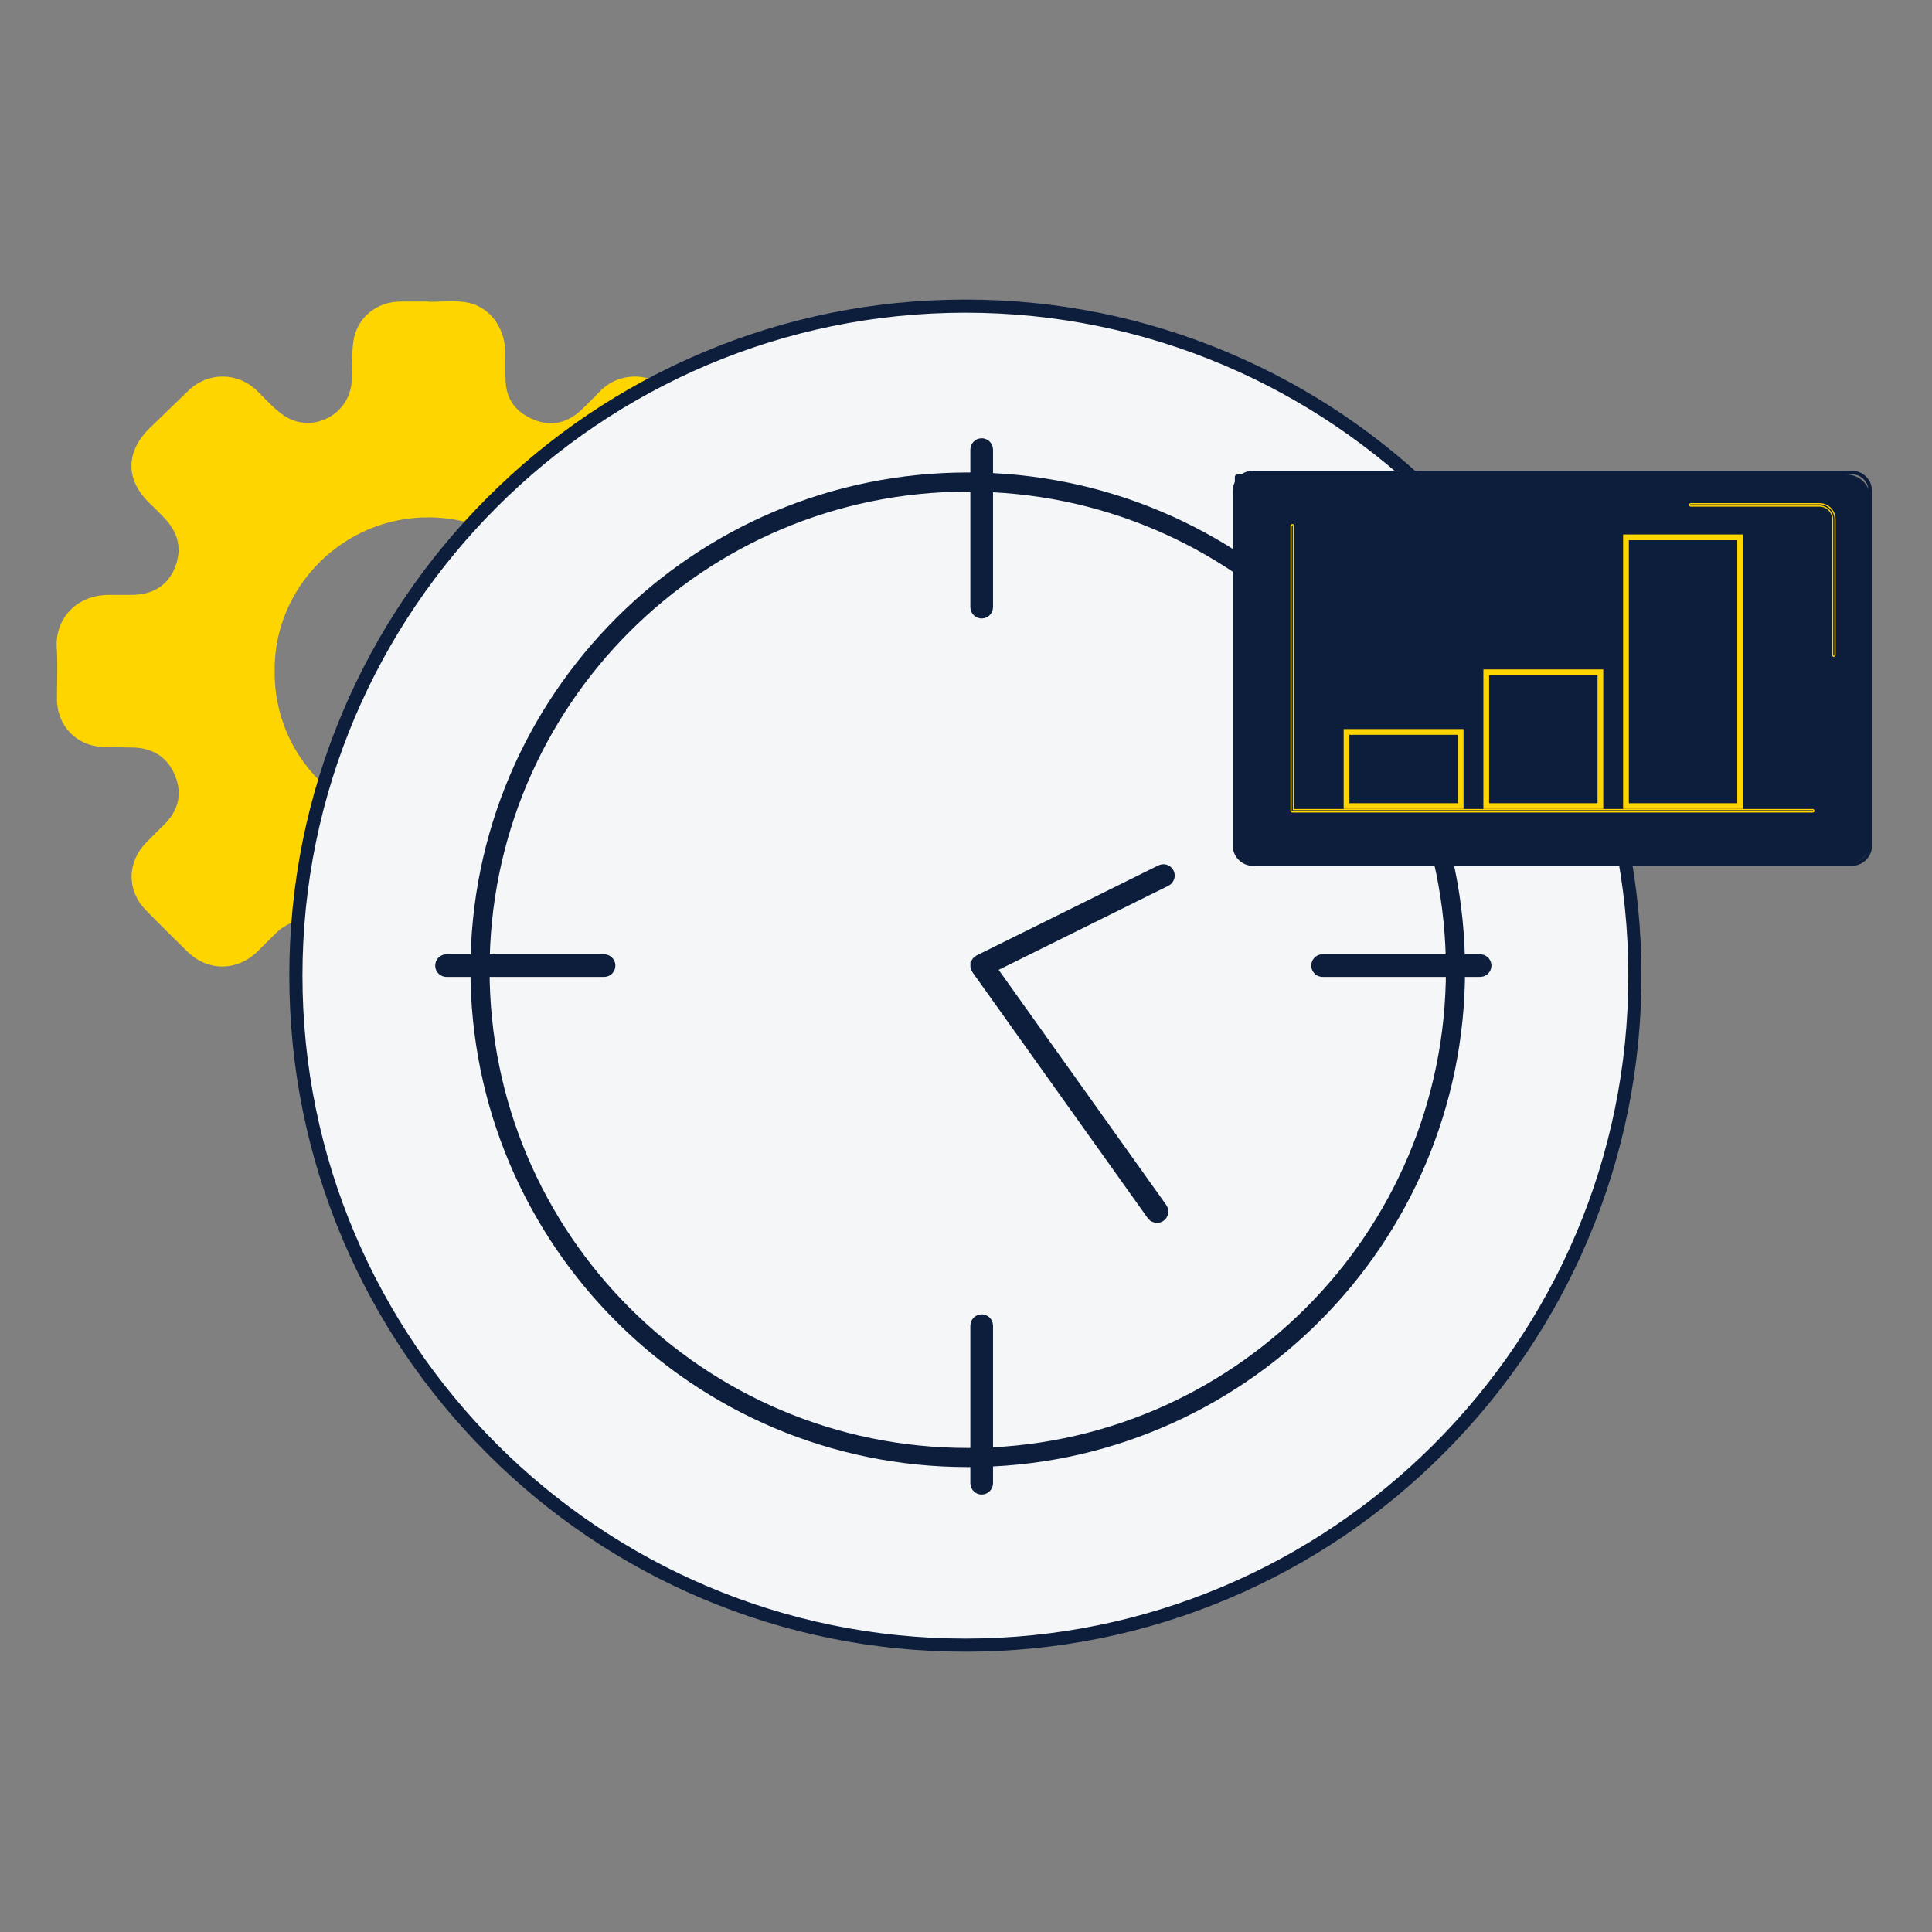 <svg xmlns="http://www.w3.org/2000/svg" width="101" height="101" viewBox="0 0 101 101" fill="none"><rect x="0" y="0" width="101" height="101" fill="#808080" stroke="none"/><path d="M22.41 15.78C23.048 15.78 23.696 15.705 24.32 15.796C25.537 15.972 26.378 17.055 26.413 18.374C26.427 18.91 26.402 19.449 26.434 19.984C26.492 20.955 27.042 21.589 27.912 21.943C28.804 22.306 29.623 22.119 30.331 21.485C30.705 21.149 31.044 20.775 31.402 20.42C32.383 19.445 33.983 19.44 34.964 20.411C35.692 21.131 36.418 21.853 37.139 22.579C38.21 23.658 38.21 25.107 37.14 26.196C36.811 26.53 36.459 26.843 36.13 27.178C35.421 27.902 35.284 28.774 35.647 29.676C35.997 30.544 36.678 31.059 37.653 31.096C38.239 31.118 38.831 31.08 39.41 31.15C40.761 31.312 41.454 31.925 41.569 33.281C41.676 34.528 41.66 35.798 41.552 37.046C41.441 38.32 40.468 39.083 39.182 39.1C38.678 39.107 38.174 39.083 37.671 39.107C36.639 39.155 35.95 39.697 35.591 40.65C35.251 41.555 35.46 42.346 36.134 43.035C36.613 43.524 37.141 43.988 37.521 44.548C38.172 45.508 37.996 46.751 37.184 47.575C36.443 48.329 35.695 49.077 34.937 49.814C33.974 50.751 32.485 50.778 31.482 49.876C31.12 49.551 30.793 49.189 30.441 48.853C29.683 48.127 28.805 47.865 27.821 48.301C26.859 48.727 26.371 49.501 26.37 50.565C26.37 51.052 26.383 51.539 26.367 52.025C26.322 53.403 25.246 54.434 23.865 54.436C22.891 54.437 21.917 54.412 20.945 54.442C19.595 54.483 18.43 53.409 18.388 51.913C18.375 51.427 18.387 50.94 18.386 50.453C18.384 49.485 17.828 48.647 16.951 48.295C15.997 47.913 15.148 48.085 14.411 48.796C14.085 49.111 13.774 49.441 13.448 49.755C12.382 50.782 10.862 50.785 9.805 49.755C9.073 49.041 8.35 48.318 7.632 47.59C6.622 46.564 6.633 45.072 7.649 44.042C7.944 43.743 8.238 43.443 8.54 43.153C9.29 42.433 9.551 41.573 9.173 40.598C8.784 39.593 8.001 39.095 6.92 39.077C6.437 39.069 5.955 39.064 5.473 39.056C4.028 39.032 2.98 37.972 2.978 36.533C2.977 35.644 3.027 34.751 2.967 33.865C2.87 32.418 3.921 31.12 5.669 31.101C6.072 31.096 6.475 31.101 6.878 31.099C7.987 31.096 8.762 30.614 9.14 29.683C9.545 28.687 9.308 27.823 8.582 27.067C8.337 26.813 8.089 26.563 7.834 26.32C6.553 25.103 6.55 23.619 7.83 22.378C8.504 21.724 9.177 21.07 9.853 20.418C10.88 19.427 12.44 19.446 13.455 20.446C13.908 20.891 14.335 21.385 14.857 21.732C16.322 22.708 18.294 21.677 18.385 19.922C18.421 19.237 18.378 18.543 18.471 17.867C18.642 16.613 19.68 15.767 20.95 15.765C21.437 15.764 21.924 15.765 22.41 15.765C22.41 15.77 22.41 15.775 22.41 15.78ZM14.358 35.09C14.313 39.546 17.916 43.112 22.295 43.149C26.849 43.188 30.49 39.591 30.45 35.028C30.41 30.539 26.804 27.082 22.456 27.045C17.908 27.006 14.295 30.741 14.358 35.09Z" fill="#FFD500"></path><path d="M50.461 86.004C69.791 86.004 85.461 70.334 85.461 51.004C85.461 31.674 69.791 16.004 50.461 16.004C31.131 16.004 15.461 31.674 15.461 51.004C15.461 70.334 31.131 86.004 50.461 86.004Z" fill="#F5F6F7"></path><path d="M50.468 86.097C45.731 86.097 41.135 85.169 36.808 83.34C32.629 81.572 28.876 79.042 25.654 75.819C22.431 72.596 19.9 68.843 18.133 64.664C16.303 60.338 15.375 55.742 15.375 51.004C15.375 46.267 16.303 41.671 18.133 37.344C19.9 33.166 22.431 29.413 25.654 26.19C28.876 22.967 32.629 20.436 36.808 18.669C41.135 16.839 45.731 15.911 50.468 15.911C55.206 15.911 59.801 16.839 64.128 18.669C68.307 20.436 72.06 22.967 75.283 26.19C78.505 29.413 81.036 33.166 82.803 37.344C84.633 41.671 85.561 46.267 85.561 51.004C85.561 55.742 84.633 60.338 82.803 64.664C81.036 68.843 78.506 72.596 75.283 75.819C72.06 79.042 68.307 81.572 64.128 83.34C59.801 85.17 55.206 86.097 50.468 86.097ZM50.468 16.098C31.221 16.098 15.562 31.757 15.562 51.004C15.562 70.252 31.221 85.911 50.468 85.911C69.716 85.911 85.375 70.252 85.375 51.004C85.375 31.757 69.716 16.098 50.468 16.098Z" fill="#0D1E3C" stroke="#0D1E3C" stroke-width="0.5"></path><path d="M50.592 25.2C64.674 25.2 76.089 36.616 76.089 50.698C76.089 64.78 64.674 76.195 50.592 76.195C36.51 76.195 25.094 64.78 25.094 50.698C25.094 36.616 36.51 25.2 50.592 25.2Z" fill="#F5F6F7" stroke="#0D1E3C"></path><path d="M51.32 31.833C51.268 31.833 51.227 31.791 51.227 31.74V23.504C51.227 23.453 51.268 23.411 51.32 23.411C51.371 23.411 51.413 23.453 51.413 23.504V31.74C51.413 31.791 51.371 31.833 51.32 31.833Z" fill="#0D1E3C" stroke="#0D1E3C"></path><path d="M51.32 77.631C51.268 77.631 51.227 77.59 51.227 77.538V69.303C51.227 69.251 51.268 69.21 51.32 69.21C51.371 69.21 51.413 69.251 51.413 69.303V77.538C51.413 77.59 51.371 77.631 51.32 77.631Z" fill="#0D1E3C" stroke="#0D1E3C"></path><path d="M77.375 50.572H69.14C69.089 50.572 69.047 50.531 69.047 50.479C69.047 50.428 69.089 50.386 69.14 50.386H77.375C77.427 50.386 77.469 50.428 77.469 50.479C77.469 50.531 77.427 50.572 77.375 50.572Z" fill="#0D1E3C" stroke="#0D1E3C"></path><path d="M31.578 50.572H23.343C23.292 50.572 23.25 50.531 23.25 50.479C23.25 50.428 23.292 50.386 23.343 50.386H31.578C31.63 50.386 31.672 50.428 31.672 50.479C31.672 50.531 31.63 50.572 31.578 50.572Z" fill="#0D1E3C" stroke="#0D1E3C"></path><path d="M60.484 63.429C60.455 63.429 60.426 63.416 60.408 63.39L51.244 50.533C51.228 50.511 51.223 50.483 51.229 50.456C51.236 50.43 51.254 50.408 51.278 50.395L60.779 45.69C60.825 45.667 60.881 45.686 60.904 45.732C60.926 45.778 60.907 45.834 60.861 45.857L51.459 50.514L60.56 63.282C60.59 63.324 60.58 63.382 60.538 63.412C60.522 63.424 60.503 63.429 60.484 63.429Z" fill="#0D1E3C" stroke="#0D1E3C"></path><path d="M96.575 45.172H65.572C65.01 45.172 64.555 44.716 64.555 44.154V24.932C64.555 24.862 64.611 24.806 64.68 24.806H96.533C97.217 24.806 97.771 25.36 97.771 26.044V43.975C97.771 44.636 97.236 45.172 96.575 45.172Z" fill="#0D1E3C"></path><path d="M96.805 45.265H65.505C64.921 45.265 64.445 44.789 64.445 44.205V25.667C64.445 25.083 64.921 24.607 65.505 24.607H96.805C97.389 24.607 97.865 25.083 97.865 25.667V44.205C97.865 44.789 97.389 45.265 96.805 45.265ZM65.505 24.794C65.024 24.794 64.632 25.186 64.632 25.667V44.205C64.632 44.687 65.024 45.078 65.505 45.078H96.805C97.286 45.078 97.678 44.687 97.678 44.205V25.667C97.678 25.186 97.286 24.794 96.805 24.794H65.505Z" fill="#0D1E3C"></path><path d="M88.39 26.331H95.118C95.565 26.331 95.929 26.695 95.929 27.142V34.243C95.929 34.277 95.901 34.306 95.867 34.306C95.833 34.306 95.805 34.278 95.805 34.243V27.142C95.805 26.763 95.497 26.455 95.118 26.455H88.39C88.356 26.455 88.328 26.427 88.328 26.393C88.328 26.359 88.356 26.331 88.39 26.331Z" fill="#0D1E3C" stroke="#FFD500" stroke-width="0.062"></path><path d="M76.36 38.263V42.141H70.393V38.263H76.36Z" stroke="#FFD500" stroke-width="0.3"></path><path d="M83.665 35.146V42.141H77.697V35.146H83.665Z" stroke="#FFD500" stroke-width="0.3"></path><path d="M90.97 28.09V42.141H85.002V28.09H90.97Z" stroke="#FFD500" stroke-width="0.3"></path><path d="M67.554 27.424C67.588 27.424 67.616 27.451 67.616 27.486V42.324H94.763C94.797 42.324 94.824 42.352 94.824 42.386C94.824 42.42 94.797 42.447 94.763 42.447H67.554C67.52 42.447 67.492 42.42 67.492 42.386V27.486C67.492 27.452 67.52 27.424 67.554 27.424Z" fill="#0D1E3C" stroke="#FFD500" stroke-width="0.062"></path></svg>